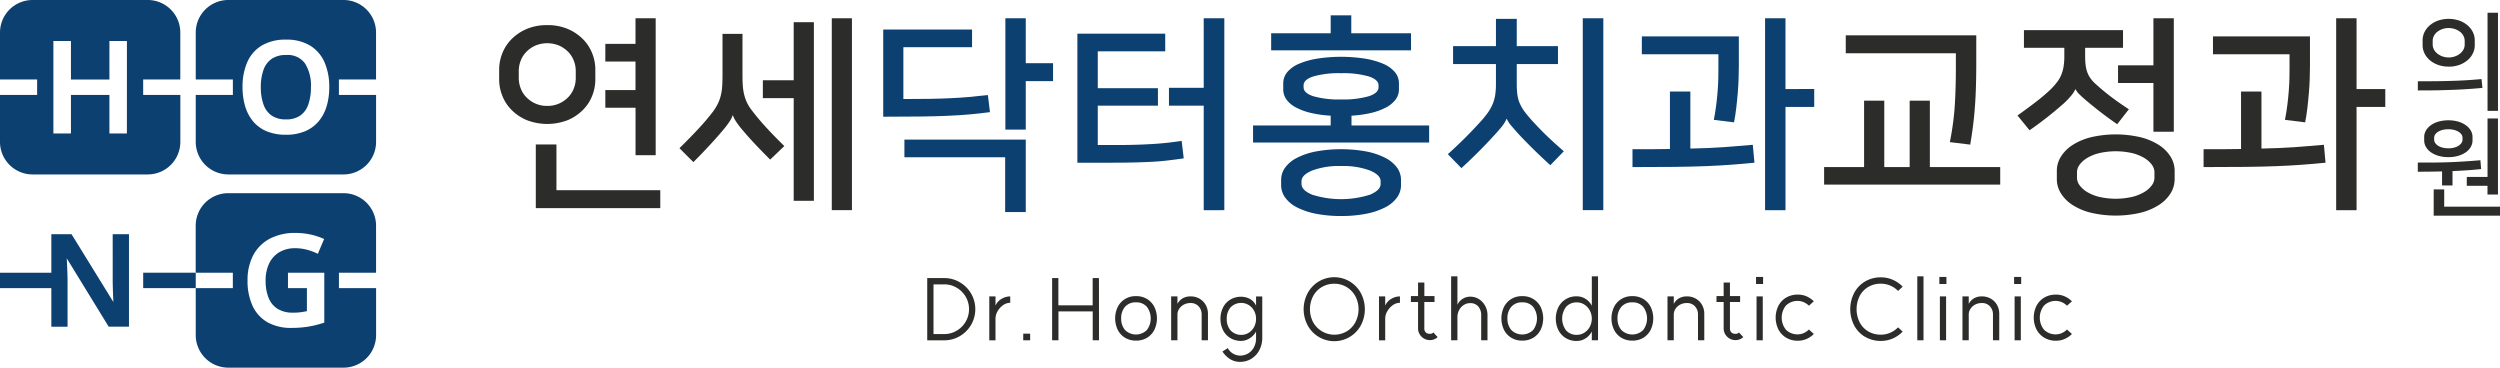 <svg xmlns="http://www.w3.org/2000/svg" xmlns:xlink="http://www.w3.org/1999/xlink" width="291.832" height="42.913" viewBox="0 0 291.832 42.913">
  <defs>
    <clipPath id="clip-path">
      <rect id="사각형_4" data-name="사각형 4" width="291.832" height="42.913" fill="none"/>
    </clipPath>
  </defs>
  <g id="그룹_23" data-name="그룹 23" transform="translate(-37 0.023)">
    <g id="그룹_1" data-name="그룹 1" transform="translate(37 -0.023)" clip-path="url(#clip-path)">
      <path id="패스_2" data-name="패스 2" d="M69.683,20.9h1.991a3.537,3.537,0,0,1,1.811.489,3.629,3.629,0,0,1,1.323,1.323,3.644,3.644,0,0,1,0,3.642,3.652,3.652,0,0,1-1.323,1.323,3.536,3.536,0,0,1-1.811.488H69.683Zm3.441,6.139a2.905,2.905,0,0,0,1.052-1.056,2.908,2.908,0,0,0,0-2.9,2.917,2.917,0,0,0-1.052-1.056,2.789,2.789,0,0,0-1.449-.393H70.416v5.8h1.258a2.8,2.8,0,0,0,1.449-.393" transform="translate(38.555 11.561)" fill="#2c2c2a"/>
      <path id="패스_3" data-name="패스 3" d="M75.77,22.568a1.955,1.955,0,0,1,1.022-.292v.744a1.429,1.429,0,0,0-.845.287,2.152,2.152,0,0,0-.64.715,1.735,1.735,0,0,0-.236.84V27.4h-.724V22.276h.724v1.076a1.672,1.672,0,0,1,.7-.784" transform="translate(41.136 12.325)" fill="#2c2c2a"/>
      <rect id="사각형_1" data-name="사각형 1" width="0.806" height="0.774" transform="translate(119.446 38.949)" fill="#2c2c2a"/>
      <path id="패스_4" data-name="패스 4" d="M84.543,28.161h-.735V24.789h-4v3.372H79.07V20.9H79.8v3.18h4V20.9h.735Z" transform="translate(43.748 11.561)" fill="#2c2c2a"/>
      <path id="패스_5" data-name="패스 5" d="M84.092,23.548a2.264,2.264,0,0,1,.84-.94,2.37,2.37,0,0,1,1.308-.353,2.4,2.4,0,0,1,1.319.353,2.285,2.285,0,0,1,.84.94,3.114,3.114,0,0,1,0,2.606,2.3,2.3,0,0,1-.84.941,2.409,2.409,0,0,1-1.319.351,2.383,2.383,0,0,1-1.308-.351,2.277,2.277,0,0,1-.84-.941,3.1,3.1,0,0,1,0-2.606m3.416,2.662a2.253,2.253,0,0,0,0-2.707,1.588,1.588,0,0,0-1.268-.523,1.61,1.61,0,0,0-1.278.519,1.983,1.983,0,0,0-.452,1.353,2.006,2.006,0,0,0,.452,1.359,1.813,1.813,0,0,0,2.546,0" transform="translate(46.369 12.314)" fill="#2c2c2a"/>
      <path id="패스_6" data-name="패스 6" d="M91.227,23.438a1.24,1.24,0,0,0-.966-.388,1.6,1.6,0,0,0-.77.186,1.416,1.416,0,0,0-.542.494,1.173,1.173,0,0,0-.2.648V27.4h-.735V22.275h.735v.876a1.648,1.648,0,0,1,.629-.663,1.83,1.83,0,0,1,.91-.213,2.042,2.042,0,0,1,1.047.272,1.921,1.921,0,0,1,.719.735,2.089,2.089,0,0,1,.256,1.027V27.4h-.735v-3.02a1.354,1.354,0,0,0-.351-.94" transform="translate(48.698 12.324)" fill="#2c2c2a"/>
      <path id="패스_7" data-name="패스 7" d="M92.008,23.59a2.23,2.23,0,0,1,.84-.93,2.408,2.408,0,0,1,1.308-.348,2.12,2.12,0,0,1,.991.252,1.633,1.633,0,0,1,.729.8V22.282H96.6v4.86a3.067,3.067,0,0,1-.346,1.409,2.556,2.556,0,0,1-.926,1,2.469,2.469,0,0,1-1.323.362,2.155,2.155,0,0,1-1.162-.322,2.934,2.934,0,0,1-.892-.885l.624-.4a1.644,1.644,0,0,0,1.429.875,1.791,1.791,0,0,0,1.619-.966,2.2,2.2,0,0,0,.252-1.076v-.764a2.094,2.094,0,0,1-.769.8,1.839,1.839,0,0,1-.951.292,2.408,2.408,0,0,1-1.308-.348,2.224,2.224,0,0,1-.84-.935,2.917,2.917,0,0,1-.287-1.3,2.86,2.86,0,0,1,.287-1.288m3.013,2.923a1.793,1.793,0,0,0,.624-.679,2,2,0,0,0,.23-.957,1.917,1.917,0,0,0-.23-.935,1.8,1.8,0,0,0-.624-.669,1.718,1.718,0,0,0-2.119.272,1.97,1.97,0,0,0-.447,1.333,2.022,2.022,0,0,0,.447,1.359,1.712,1.712,0,0,0,2.119.276" transform="translate(50.748 12.328)" fill="#2c2c2a"/>
      <path id="패스_8" data-name="패스 8" d="M98.431,22.7a3.526,3.526,0,0,1,6.229,0,4.032,4.032,0,0,1,0,3.728,3.5,3.5,0,0,1-1.274,1.348,3.53,3.53,0,0,1-4.955-1.348,4.008,4.008,0,0,1,0-3.728m4.578,4.442a2.786,2.786,0,0,0,1.011-1.076,3.276,3.276,0,0,0,0-3,2.786,2.786,0,0,0-1.011-1.076,2.741,2.741,0,0,0-1.465-.4,2.782,2.782,0,0,0-1.463.393,2.709,2.709,0,0,0-1.011,1.072,3.308,3.308,0,0,0,0,3.009,2.84,2.84,0,0,0,3.939,1.076" transform="translate(54.206 11.533)" fill="#2c2c2a"/>
      <path id="패스_9" data-name="패스 9" d="M105.058,22.568a1.955,1.955,0,0,1,1.022-.292v.744a1.429,1.429,0,0,0-.845.287,2.152,2.152,0,0,0-.64.715,1.735,1.735,0,0,0-.236.84V27.4h-.724V22.276h.724v1.076a1.672,1.672,0,0,1,.7-.784" transform="translate(57.34 12.325)" fill="#2c2c2a"/>
      <path id="패스_10" data-name="패스 10" d="M108.243,27.954a1.34,1.34,0,0,1-.688-.185,1.383,1.383,0,0,1-.5-.5,1.312,1.312,0,0,1-.186-.685V23.507h-.836v-.694h.836v-1.58h.735v1.58h1.187v.694H107.6v3.079a.637.637,0,0,0,.165.468.654.654,0,0,0,.478.166.671.671,0,0,0,.233-.034.545.545,0,0,0,.18-.126l.5.544a1.306,1.306,0,0,1-.916.351" transform="translate(58.665 11.748)" fill="#2c2c2a"/>
      <path id="패스_11" data-name="패스 11" d="M112.215,24.273a1.231,1.231,0,0,0-.946-.377,1.346,1.346,0,0,0-.735.216,1.544,1.544,0,0,0-.544.593,1.766,1.766,0,0,0-.2.851v2.676h-.735V20.766h.735v3.312a1.644,1.644,0,0,1,.6-.674,1.622,1.622,0,0,1,.906-.263,1.859,1.859,0,0,1,.982.276,2.077,2.077,0,0,1,.739.775,2.237,2.237,0,0,1,.281,1.123v2.917h-.735V25.354a1.527,1.527,0,0,0-.351-1.081" transform="translate(60.34 11.489)" fill="#2c2c2a"/>
      <path id="패스_12" data-name="패스 12" d="M113.12,23.548a2.263,2.263,0,0,1,.84-.94,2.37,2.37,0,0,1,1.308-.353,2.4,2.4,0,0,1,1.319.353,2.285,2.285,0,0,1,.84.94,3.114,3.114,0,0,1,0,2.606,2.3,2.3,0,0,1-.84.941,2.409,2.409,0,0,1-1.319.351,2.383,2.383,0,0,1-1.308-.351,2.277,2.277,0,0,1-.84-.941,3.1,3.1,0,0,1,0-2.606m3.416,2.662a2.253,2.253,0,0,0,0-2.707,1.588,1.588,0,0,0-1.268-.523,1.61,1.61,0,0,0-1.278.519,1.983,1.983,0,0,0-.452,1.353,2.005,2.005,0,0,0,.452,1.359,1.813,1.813,0,0,0,2.546,0" transform="translate(62.429 12.314)" fill="#2c2c2a"/>
      <path id="패스_13" data-name="패스 13" d="M117.211,24.4a2.307,2.307,0,0,1,.847-.946,2.383,2.383,0,0,1,1.308-.353,1.94,1.94,0,0,1,.991.272,2.055,2.055,0,0,1,.769.825V20.766h.725v7.467h-.725V27.215a2.137,2.137,0,0,1-.78.826,1.918,1.918,0,0,1-.98.272,2.383,2.383,0,0,1-1.308-.353,2.317,2.317,0,0,1-.847-.946,3.09,3.09,0,0,1,0-2.616m3.044,2.948a1.849,1.849,0,0,0,.635-.685,2.063,2.063,0,0,0,0-1.911,1.837,1.837,0,0,0-.635-.685,1.578,1.578,0,0,0-.859-.252,1.6,1.6,0,0,0-1.28.528,2.283,2.283,0,0,0,0,2.728,1.6,1.6,0,0,0,1.28.528,1.578,1.578,0,0,0,.859-.252" transform="translate(64.691 11.489)" fill="#2c2c2a"/>
      <path id="패스_14" data-name="패스 14" d="M121.392,23.548a2.263,2.263,0,0,1,.84-.94,2.37,2.37,0,0,1,1.308-.353,2.4,2.4,0,0,1,1.319.353,2.285,2.285,0,0,1,.84.94,3.114,3.114,0,0,1,0,2.606,2.3,2.3,0,0,1-.84.941,2.409,2.409,0,0,1-1.319.351,2.383,2.383,0,0,1-1.308-.351,2.277,2.277,0,0,1-.84-.941,3.1,3.1,0,0,1,0-2.606m3.416,2.662a2.253,2.253,0,0,0,0-2.707,1.588,1.588,0,0,0-1.267-.523,1.61,1.61,0,0,0-1.278.519,1.983,1.983,0,0,0-.452,1.353,2.006,2.006,0,0,0,.452,1.359,1.813,1.813,0,0,0,2.546,0" transform="translate(67.006 12.314)" fill="#2c2c2a"/>
      <path id="패스_15" data-name="패스 15" d="M128.527,23.438a1.24,1.24,0,0,0-.966-.388,1.6,1.6,0,0,0-.77.186,1.416,1.416,0,0,0-.542.494,1.173,1.173,0,0,0-.2.648V27.4h-.735V22.275h.735v.876a1.648,1.648,0,0,1,.629-.663,1.83,1.83,0,0,1,.91-.213,2.043,2.043,0,0,1,1.047.272,1.921,1.921,0,0,1,.719.735,2.09,2.09,0,0,1,.256,1.027V27.4h-.735v-3.02a1.354,1.354,0,0,0-.351-.94" transform="translate(69.336 12.324)" fill="#2c2c2a"/>
      <path id="패스_16" data-name="패스 16" d="M131.208,27.954a1.34,1.34,0,0,1-.688-.185,1.383,1.383,0,0,1-.5-.5,1.312,1.312,0,0,1-.186-.685V23.507h-.836v-.694h.836v-1.58h.735v1.58h1.187v.694h-1.187v3.079a.638.638,0,0,0,.165.468.654.654,0,0,0,.478.166.671.671,0,0,0,.233-.034.545.545,0,0,0,.18-.126l.5.544a1.306,1.306,0,0,1-.916.351" transform="translate(71.372 11.748)" fill="#2c2c2a"/>
      <path id="패스_17" data-name="패스 17" d="M132.794,21.637h-.825v-.825h.825Zm-.764,1.448h.725v5.123h-.725Z" transform="translate(73.017 11.515)" fill="#2c2c2a"/>
      <path id="패스_18" data-name="패스 18" d="M136.726,26.627a1.975,1.975,0,0,0,.6-.413l.573.523a2.7,2.7,0,0,1-.843.578,2.454,2.454,0,0,1-1.007.208,2.6,2.6,0,0,1-1.395-.363,2.423,2.423,0,0,1-.9-.975,3.125,3.125,0,0,1,0-2.717,2.381,2.381,0,0,1,.9-.971,2.643,2.643,0,0,1,1.395-.357,2.5,2.5,0,0,1,1.007.205,2.762,2.762,0,0,1,.843.579l-.573.513a1.97,1.97,0,0,0-.6-.412,1.919,1.919,0,0,0-2.088.4,2.26,2.26,0,0,0,0,2.808,1.916,1.916,0,0,0,2.088.4" transform="translate(73.834 12.25)" fill="#2c2c2a"/>
      <path id="패스_19" data-name="패스 19" d="M140.75,27.772a3.381,3.381,0,0,1-1.258-1.348,4.155,4.155,0,0,1,0-3.733,3.371,3.371,0,0,1,1.258-1.348,3.531,3.531,0,0,1,1.881-.5,3.426,3.426,0,0,1,1.389.287,3.493,3.493,0,0,1,1.146.8l-.533.5a2.8,2.8,0,0,0-.906-.624,2.741,2.741,0,0,0-1.1-.222,2.828,2.828,0,0,0-1.5.393,2.639,2.639,0,0,0-.991,1.072,3.46,3.46,0,0,0,0,3.018,2.629,2.629,0,0,0,.991,1.072,2.813,2.813,0,0,0,1.5.393,2.692,2.692,0,0,0,1.1-.227,2.86,2.86,0,0,0,.906-.629l.533.5a3.54,3.54,0,0,1-1.146.8,3.426,3.426,0,0,1-1.389.287,3.531,3.531,0,0,1-1.881-.5" transform="translate(76.935 11.533)" fill="#2c2c2a"/>
      <rect id="사각형_2" data-name="사각형 2" width="0.725" height="7.467" transform="translate(223.812 32.256)" fill="#2c2c2a"/>
      <path id="패스_20" data-name="패스 20" d="M146.572,21.637h-.825v-.825h.825Zm-.764,1.448h.725v5.123h-.725Z" transform="translate(80.64 11.515)" fill="#2c2c2a"/>
      <path id="패스_21" data-name="패스 21" d="M150.695,23.438a1.246,1.246,0,0,0-.968-.388,1.605,1.605,0,0,0-.77.186,1.428,1.428,0,0,0-.542.494,1.186,1.186,0,0,0-.2.648V27.4h-.733V22.275h.733v.876a1.648,1.648,0,0,1,.629-.663,1.834,1.834,0,0,1,.91-.213,2.048,2.048,0,0,1,1.048.272,1.932,1.932,0,0,1,.719.735,2.088,2.088,0,0,1,.255,1.027V27.4h-.733v-3.02a1.354,1.354,0,0,0-.351-.94" transform="translate(81.602 12.324)" fill="#2c2c2a"/>
      <path id="패스_22" data-name="패스 22" d="M152.189,21.637h-.825v-.825h.825Zm-.766,1.448h.725v5.123h-.725Z" transform="translate(83.748 11.515)" fill="#2c2c2a"/>
      <path id="패스_23" data-name="패스 23" d="M156.122,26.627a1.992,1.992,0,0,0,.6-.413l.573.523a2.7,2.7,0,0,1-.843.578,2.454,2.454,0,0,1-1.007.208,2.6,2.6,0,0,1-1.395-.363,2.423,2.423,0,0,1-.9-.975,3.125,3.125,0,0,1,0-2.717,2.381,2.381,0,0,1,.9-.971,2.643,2.643,0,0,1,1.395-.357,2.5,2.5,0,0,1,1.007.205,2.763,2.763,0,0,1,.843.579l-.573.513a1.988,1.988,0,0,0-.6-.412,1.919,1.919,0,0,0-2.088.4,2.26,2.26,0,0,0,0,2.808,1.916,1.916,0,0,0,2.088.4" transform="translate(84.566 12.25)" fill="#2c2c2a"/>
      <path id="패스_24" data-name="패스 24" d="M43.127,2.174a5.972,5.972,0,0,1,2.429.461,5.53,5.53,0,0,1,1.761,1.2A4.879,4.879,0,0,1,48.386,5.5a5.1,5.1,0,0,1,.353,1.822v1.24a5.1,5.1,0,0,1-.353,1.822,4.859,4.859,0,0,1-1.069,1.664,5.534,5.534,0,0,1-1.761,1.2,6.631,6.631,0,0,1-4.86,0,5.534,5.534,0,0,1-1.761-1.2,4.836,4.836,0,0,1-1.069-1.664,5.1,5.1,0,0,1-.353-1.822V7.325A5.1,5.1,0,0,1,37.866,5.5a4.856,4.856,0,0,1,1.069-1.665,5.53,5.53,0,0,1,1.761-1.2,5.969,5.969,0,0,1,2.431-.461m0,9.427a3.276,3.276,0,0,0,1.42-.292,3.44,3.44,0,0,0,1.047-.741,3.046,3.046,0,0,0,.643-1.033,3.29,3.29,0,0,0,.217-1.167v-.85a3.282,3.282,0,0,0-.217-1.165,3.031,3.031,0,0,0-.643-1.033,3.444,3.444,0,0,0-1.047-.742,3.6,3.6,0,0,0-2.843,0,3.41,3.41,0,0,0-1.044.742,2.984,2.984,0,0,0-.643,1.033A3.286,3.286,0,0,0,39.8,7.519v.85a3.294,3.294,0,0,0,.221,1.167,3,3,0,0,0,.643,1.033,3.407,3.407,0,0,0,1.044.741,3.285,3.285,0,0,0,1.423.292m1.069,9.84H56.32v2.091H41.789V16.1H44.2Zm9.233-4.082V11.82H49.905V9.755h3.523V6.426H49.905V4.362h3.523V1.373h2.356V17.359Z" transform="translate(20.756 0.76)" fill="#2c2c2a"/>
      <path id="패스_25" data-name="패스 25" d="M57.28,12.7a3.3,3.3,0,0,1-.4.777,10.663,10.663,0,0,1-.643.851q-.729.874-1.64,1.858t-1.907,1.98l-1.628-1.628q1.1-1.069,2.1-2.139a26.036,26.036,0,0,0,1.786-2.089,5.969,5.969,0,0,0,.595-.958,4.688,4.688,0,0,0,.353-.985,6.508,6.508,0,0,0,.158-1.083c.023-.379.036-.789.036-1.226V3.194h2.333v4.86c0,.436.012.834.036,1.19a6.177,6.177,0,0,0,.158,1.033,4.966,4.966,0,0,0,.34.96,4.781,4.781,0,0,0,.607.948q.776,1.021,1.713,2.029t2.029,2.077l-1.653,1.58q-.972-.972-1.785-1.834T58.324,14.3a9.856,9.856,0,0,1-.631-.839,3.237,3.237,0,0,1-.39-.764ZM64.4,1.833h2.356V22.682H64.4V10.7H60.8V8.613h3.6Zm6.8,21.94H68.846V1.372H71.2Z" transform="translate(28.25 0.759)" fill="#2c2c2a"/>
      <path id="패스_26" data-name="패스 26" d="M78.837,12.33c-.857.115-1.66.2-2.4.267s-1.572.118-2.479.158-1.959.07-3.158.085-2.673.025-4.422.025V2.686H76.747V4.75H68.729V10.8q1.871,0,3.172-.023T74.27,10.7c.711-.031,1.4-.076,2.064-.134s1.418-.134,2.26-.23ZM68.85,15.537H83.017v8.456H80.61V17.6H68.85ZM86.2,8.711H83.017v5.66H80.635v-13h2.381V6.62H86.2Z" transform="translate(36.724 0.76)" fill="#0c4071"/>
      <path id="패스_27" data-name="패스 27" d="M83.348,5.236v4.3h7.022v2.041H83.348V16.17h2.114q2.211,0,4.107-.109a35.748,35.748,0,0,0,3.571-.377l.242,2.041c-.663.1-1.316.182-1.956.256s-1.3.124-1.979.157-1.393.057-2.139.073-1.555.023-2.429.023H80.967V3.17H91.222V5.236ZM95.715,23.775v-12.2H91.658V9.487h4.057V1.373h2.406v22.4Z" transform="translate(44.798 0.76)" fill="#0c4071"/>
      <path id="패스_28" data-name="패스 28" d="M114.724,14.008V16H94.169V14.008h9.062V12.865a13.171,13.171,0,0,1-2.283-.315,7.3,7.3,0,0,1-1.749-.632,3.219,3.219,0,0,1-1.118-.923,2.023,2.023,0,0,1-.388-1.215V9.1a2.029,2.029,0,0,1,.486-1.336,3.621,3.621,0,0,1,1.384-.971A9.176,9.176,0,0,1,101.7,6.2a18.211,18.211,0,0,1,5.491,0,9.176,9.176,0,0,1,2.139.595,3.645,3.645,0,0,1,1.384.971A2.029,2.029,0,0,1,111.2,9.1V9.78a1.964,1.964,0,0,1-.4,1.215,3.352,3.352,0,0,1-1.129.923,7.288,7.288,0,0,1-1.751.632,13.085,13.085,0,0,1-2.258.315v1.143ZM96.283,3.244h6.948V1.153h2.406V3.244h6.973V5.235H96.283Zm8.164,21.333a14.818,14.818,0,0,1-2.953-.267,8.36,8.36,0,0,1-2.2-.741,3.82,3.82,0,0,1-1.372-1.143,2.439,2.439,0,0,1-.474-1.445v-.607a2.43,2.43,0,0,1,.474-1.459,3.889,3.889,0,0,1,1.372-1.129,8.249,8.249,0,0,1,2.2-.741,16.443,16.443,0,0,1,5.9,0,8.249,8.249,0,0,1,2.2.741,3.909,3.909,0,0,1,1.373,1.129,2.44,2.44,0,0,1,.474,1.459v.607a2.45,2.45,0,0,1-.474,1.445,3.839,3.839,0,0,1-1.373,1.143,8.36,8.36,0,0,1-2.2.741,14.813,14.813,0,0,1-2.951.267m0-5.831a8.891,8.891,0,0,0-3.377.522q-1.24.524-1.24,1.252v.315q0,.729,1.24,1.252a11.185,11.185,0,0,0,6.754,0q1.24-.524,1.24-1.252v-.315q0-.729-1.24-1.252a8.9,8.9,0,0,0-3.377-.522m0-10.837a10.763,10.763,0,0,0-3.245.377q-1.13.375-1.129,1.033v.242q0,.657,1.129,1.033a10.771,10.771,0,0,0,3.245.376,10.76,10.76,0,0,0,3.243-.376q1.13-.377,1.129-1.033V9.319q0-.657-1.129-1.033a10.751,10.751,0,0,0-3.243-.377" transform="translate(52.103 0.638)" fill="#0c4071"/>
      <path id="패스_29" data-name="패스 29" d="M115.663,13.109a3.77,3.77,0,0,1-.511.85q-.34.436-.923,1.069-.755.827-1.676,1.763t-2.164,2.077l-1.58-1.628q1.1-1,2.005-1.9t1.738-1.824a10.554,10.554,0,0,0,.971-1.19,5.18,5.18,0,0,0,.559-1.045,4.728,4.728,0,0,0,.267-1.044,9.15,9.15,0,0,0,.073-1.215V6.717h-5.006V4.628h5.006V1.445h2.429V4.628h4.811V6.717h-4.811v2.31a9.58,9.58,0,0,0,.073,1.263,3.925,3.925,0,0,0,.28,1.021,4.883,4.883,0,0,0,.6,1.008,14.6,14.6,0,0,0,1.044,1.227q.776.85,1.591,1.628t1.907,1.724l-1.578,1.628q-1.24-1.139-2.066-1.956T117.168,15c-.339-.371-.648-.719-.923-1.044a3.329,3.329,0,0,1-.559-.85Zm8.893-11.737h2.4v22.4h-2.4Z" transform="translate(60.204 0.759)" fill="#0c4071"/>
      <path id="패스_30" data-name="패스 30" d="M136.922,18.234q-1.507.147-2.843.244t-2.9.158q-1.566.061-3.594.085t-4.9.023V16.656h2.331c.729,0,1.41-.009,2.041-.023V9.925h2.383v6.657c.727-.016,1.407-.037,2.039-.061s1.235-.057,1.811-.1,1.142-.084,1.7-.134,1.139-.1,1.738-.146ZM123.779,3.487H135.1V6.839c0,.405-.009.892-.025,1.459s-.048,1.157-.1,1.774-.11,1.222-.183,1.822-.157,1.142-.255,1.628l-2.356-.292c.112-.582.207-1.167.28-1.749s.129-1.142.169-1.676.065-1.025.073-1.471.012-.814.012-1.1V5.576h-8.941Zm14.383,20.288V1.373h2.381v8.26H143.9v2.089h-3.354V23.775Z" transform="translate(67.88 0.76)" fill="#0c4071"/>
      <path id="패스_31" data-name="패스 31" d="M157.642,18.036v2.041H137.086V18.036h4.666V10.285h2.356v7.751h2.964V10.285h2.358v7.751ZM154.848,2.655V5.6q0,1.626-.036,2.939T154.689,11c-.056.77-.13,1.507-.219,2.212s-.2,1.438-.328,2.2l-2.381-.29a31.944,31.944,0,0,0,.584-4.362q.121-2.053.121-4.313v-1.7H139.613V2.655Z" transform="translate(75.848 1.469)" fill="#2c2c2a"/>
      <path id="패스_32" data-name="패스 32" d="M158.373,9.658a3.519,3.519,0,0,1-.583.862,8.54,8.54,0,0,1-1.045,1.033q-.778.68-1.737,1.434c-.642.5-1.3.988-1.982,1.459l-1.409-1.726q1.167-.825,2.187-1.615a20.386,20.386,0,0,0,1.676-1.423,8.37,8.37,0,0,0,.753-.85,3.672,3.672,0,0,0,.5-.862A4.581,4.581,0,0,0,157,7a7.284,7.284,0,0,0,.085-1.179v-1h-4.714V2.757h11.566V4.823h-4.422v.9a10.006,10.006,0,0,0,.048,1.044,3.82,3.82,0,0,0,.183.851,3.028,3.028,0,0,0,.376.741,4.006,4.006,0,0,0,.656.716q.85.778,1.8,1.494t2.041,1.423l-1.361,1.749c-.631-.438-1.224-.867-1.774-1.288s-1.118-.876-1.7-1.361q-.559-.461-.912-.815a2.262,2.262,0,0,1-.472-.618Zm-2.162,9.525a3.114,3.114,0,0,1,.474-1.653,4.347,4.347,0,0,1,1.359-1.361,7.184,7.184,0,0,1,2.164-.912,12.809,12.809,0,0,1,5.758,0,7.174,7.174,0,0,1,2.162.912,4.336,4.336,0,0,1,1.361,1.361,3.13,3.13,0,0,1,.475,1.653v.972a3.133,3.133,0,0,1-.475,1.651,4.352,4.352,0,0,1-1.361,1.361,7.1,7.1,0,0,1-2.162.91,12.809,12.809,0,0,1-5.758,0,7.106,7.106,0,0,1-2.164-.91,4.363,4.363,0,0,1-1.359-1.361,3.117,3.117,0,0,1-.474-1.651Zm11.395.146a1.489,1.489,0,0,0-.317-.876,3,3,0,0,0-.9-.789,5.139,5.139,0,0,0-1.421-.559,8.688,8.688,0,0,0-3.767,0,5.12,5.12,0,0,0-1.421.559,3.023,3.023,0,0,0-.9.789,1.5,1.5,0,0,0-.315.876v.68a1.485,1.485,0,0,0,.315.873,3.027,3.027,0,0,0,.9.791,5.12,5.12,0,0,0,1.421.559,8.688,8.688,0,0,0,3.767,0,5.139,5.139,0,0,0,1.421-.559,3,3,0,0,0,.9-.791,1.477,1.477,0,0,0,.317-.873Zm-.121-4.714V8.928h-4.13V6.864h4.13V1.373h2.381V14.615Z" transform="translate(83.889 0.76)" fill="#2c2c2a"/>
      <path id="패스_33" data-name="패스 33" d="M179.84,18.234q-1.507.147-2.843.244t-2.9.158q-1.566.061-3.594.085t-4.9.023V16.656h2.332c.728,0,1.41-.009,2.041-.023V9.925h2.383v6.657c.727-.016,1.407-.037,2.039-.061s1.235-.057,1.811-.1,1.142-.084,1.7-.134,1.139-.1,1.738-.146ZM166.7,3.487h11.322V6.839c0,.405-.009.892-.025,1.459s-.048,1.157-.1,1.774-.11,1.222-.183,1.822-.157,1.142-.255,1.628l-2.356-.292c.112-.582.207-1.167.28-1.749s.129-1.142.169-1.676.065-1.025.073-1.471.012-.814.012-1.1V5.576H166.7ZM181.08,23.775V1.373h2.381v8.26h3.354v2.089h-3.354V23.775Z" transform="translate(91.627 0.76)" fill="#2c2c2a"/>
      <path id="패스_34" data-name="패스 34" d="M189.248,9.731c-.523.05-1.058.095-1.6.13s-1.125.07-1.733.093-1.26.045-1.951.057-1.445.017-2.257.017V8.96q1.23,0,2.257-.012t1.92-.043q.895-.03,1.69-.081t1.566-.124Zm-3.941-2.485a3.556,3.556,0,0,1-1.267-.211,3.09,3.09,0,0,1-.957-.559,2.431,2.431,0,0,1-.61-.8,2.171,2.171,0,0,1-.21-.932V4.176a2.171,2.171,0,0,1,.21-.932,2.453,2.453,0,0,1,.61-.8,3.09,3.09,0,0,1,.957-.559,3.908,3.908,0,0,1,2.535,0,3.127,3.127,0,0,1,.957.559,2.448,2.448,0,0,1,.609.8,2.15,2.15,0,0,1,.211.932v.572a2.15,2.15,0,0,1-.211.932,2.426,2.426,0,0,1-.609.8,3.127,3.127,0,0,1-.957.559,3.556,3.556,0,0,1-1.268.211m0-1.069a2.127,2.127,0,0,0,.727-.124,2.045,2.045,0,0,0,.6-.329,1.513,1.513,0,0,0,.4-.478,1.222,1.222,0,0,0,.143-.572V4.251a1.283,1.283,0,0,0-.143-.59,1.418,1.418,0,0,0-.4-.478,1.986,1.986,0,0,0-.6-.317,2.2,2.2,0,0,0-.727-.12,2.18,2.18,0,0,0-.733.12,2.008,2.008,0,0,0-.59.317,1.4,1.4,0,0,0-.4.478,1.266,1.266,0,0,0-.144.59v.422a1.206,1.206,0,0,0,.144.572,1.493,1.493,0,0,0,.4.478,2.071,2.071,0,0,0,.59.329,2.106,2.106,0,0,0,.733.124M189.844.956h1.218V12.415h-1.218Z" transform="translate(100.534 0.529)" fill="#2c2c2a"/>
      <path id="패스_35" data-name="패스 35" d="M184.535,16.723v-1.64q-1.3.035-2.833.036V14.05q1.032,0,1.92-.006c.593,0,1.174-.016,1.747-.036s1.151-.051,1.74-.089,1.221-.084,1.9-.143l.087,1.031c-.531.059-1.069.107-1.615.143s-1.123.07-1.727.093v1.679Zm.733-3.307a3.959,3.959,0,0,1-1.18-.162,2.974,2.974,0,0,1-.888-.429,1.9,1.9,0,0,1-.559-.621,1.523,1.523,0,0,1-.193-.739v-.4a1.487,1.487,0,0,1,.193-.733,1.982,1.982,0,0,1,.559-.621,2.909,2.909,0,0,1,.888-.435,4.4,4.4,0,0,1,2.363,0,2.926,2.926,0,0,1,.888.435,1.982,1.982,0,0,1,.559.621,1.5,1.5,0,0,1,.193.733v.4a1.54,1.54,0,0,1-.193.739,1.9,1.9,0,0,1-.559.621,2.993,2.993,0,0,1-.888.429,3.97,3.97,0,0,1-1.182.162m-.485,5.78H191.3v1.056h-7.743V17.182h1.23Zm.485-6.811a2.6,2.6,0,0,0,.7-.087,1.773,1.773,0,0,0,.516-.23,1.124,1.124,0,0,0,.323-.317.659.659,0,0,0,.112-.36v-.249a.659.659,0,0,0-.112-.36,1.07,1.07,0,0,0-.323-.311,1.9,1.9,0,0,0-.516-.224,2.883,2.883,0,0,0-1.406,0,1.9,1.9,0,0,0-.516.224,1.07,1.07,0,0,0-.323.311.659.659,0,0,0-.112.36v.249a.659.659,0,0,0,.112.36,1.124,1.124,0,0,0,.323.317,1.773,1.773,0,0,0,.516.23,2.591,2.591,0,0,0,.7.087m4.574,5.395V16.76H187.42V15.727h2.423V8.905h1.218v8.874Z" transform="translate(100.534 4.927)" fill="#2c2c2a"/>
      <path id="패스_36" data-name="패스 36" d="M16.713,9.279h4.335V3.8a3.8,3.8,0,0,0-3.8-3.8H3.8A3.8,3.8,0,0,0,0,3.8V9.279H4.334v1.8H0v5.483a3.8,3.8,0,0,0,3.8,3.8H17.252a3.8,3.8,0,0,0,3.8-3.8V11.08H16.713Zm-1.9,6.3H12.773v-4.5H8.282v4.5H6.232V4.783h2.05v4.5h4.491v-4.5h2.043Z" transform="translate(0 0)" fill="#0c4071"/>
      <path id="패스_37" data-name="패스 37" d="M31.423,9.279h4.335V3.8a3.8,3.8,0,0,0-3.8-3.8H18.5A3.8,3.8,0,0,0,14.71,3.8V9.279h4.334v1.8H14.71v5.483a3.8,3.8,0,0,0,3.795,3.8H31.962a3.8,3.8,0,0,0,3.8-3.8V11.08H31.423Zm-1.44,3.145a4.912,4.912,0,0,1-.946,1.763,4.2,4.2,0,0,1-1.586,1.143,5.694,5.694,0,0,1-2.21.4,5.788,5.788,0,0,1-2.237-.4,4.159,4.159,0,0,1-1.587-1.148,4.942,4.942,0,0,1-.937-1.771,7.808,7.808,0,0,1-.308-2.251,7.125,7.125,0,0,1,.547-2.891,4.268,4.268,0,0,1,1.69-1.949,5.386,5.386,0,0,1,2.846-.693,5.273,5.273,0,0,1,2.8.69A4.3,4.3,0,0,1,29.74,7.263a7.106,7.106,0,0,1,.555,2.912,7.689,7.689,0,0,1-.311,2.249" transform="translate(8.139 0)" fill="#0c4071"/>
      <path id="패스_38" data-name="패스 38" d="M22.549,4.134a2.914,2.914,0,0,0-1.67.443,2.61,2.61,0,0,0-.958,1.271A5.858,5.858,0,0,0,19.6,7.89a5.873,5.873,0,0,0,.318,2.035,2.636,2.636,0,0,0,.952,1.281,2.87,2.87,0,0,0,1.662.446,2.863,2.863,0,0,0,1.665-.446,2.6,2.6,0,0,0,.941-1.28,6,6,0,0,0,.312-2.036,4.8,4.8,0,0,0-.7-2.785,2.482,2.482,0,0,0-2.2-.971" transform="translate(10.846 2.287)" fill="#0c4071"/>
      <path id="패스_39" data-name="패스 39" d="M13.156,23.27c0,.315.012.643.025.98s.025.663.04.979c0,.1.008.2.012.287L8.349,17.6H5.993v4.5H0v1.8H5.993v4.5H7.886V22.754c-.011-.343-.022-.683-.033-1.017s-.026-.66-.043-.975l-.019-.346,4.894,7.978h2.37V17.6h-1.9Z" transform="translate(0 9.737)" fill="#0c4071"/>
      <rect id="사각형_3" data-name="사각형 3" width="6.134" height="1.8" transform="translate(16.715 31.833)" fill="#0c4071"/>
      <path id="패스_40" data-name="패스 40" d="M31.425,23.8H35.76V18.316a3.8,3.8,0,0,0-3.8-3.8H18.506a3.8,3.8,0,0,0-3.8,3.8V23.8h4.335v1.8H14.71v5.483a3.8,3.8,0,0,0,3.8,3.8H31.964a3.8,3.8,0,0,0,3.8-3.8V25.6H31.425Zm-1.709,5.825-.113.037a12,12,0,0,1-1.727.429,12.116,12.116,0,0,1-2,.152,5.555,5.555,0,0,1-2.785-.655,4.244,4.244,0,0,1-1.744-1.912,6.909,6.909,0,0,1-.589-2.979,6.214,6.214,0,0,1,.655-2.923,4.652,4.652,0,0,1,1.921-1.935,6.293,6.293,0,0,1,3.027-.682,8.244,8.244,0,0,1,1.684.171,7.7,7.7,0,0,1,1.5.472l.151.067-.733,1.727-.157-.075a6.716,6.716,0,0,0-1.157-.412,5.267,5.267,0,0,0-1.325-.166,3.549,3.549,0,0,0-1.852.463,3.077,3.077,0,0,0-1.185,1.3,4.526,4.526,0,0,0-.419,2.013A5.341,5.341,0,0,0,23.2,26.7,2.691,2.691,0,0,0,24.235,28a3.322,3.322,0,0,0,1.845.463,6.521,6.521,0,0,0,.983-.062c.224-.036.433-.073.624-.113V25.6h-2.21V23.8h4.239Z" transform="translate(8.139 8.034)" fill="#0c4071"/>
    </g>
  </g>
</svg>
